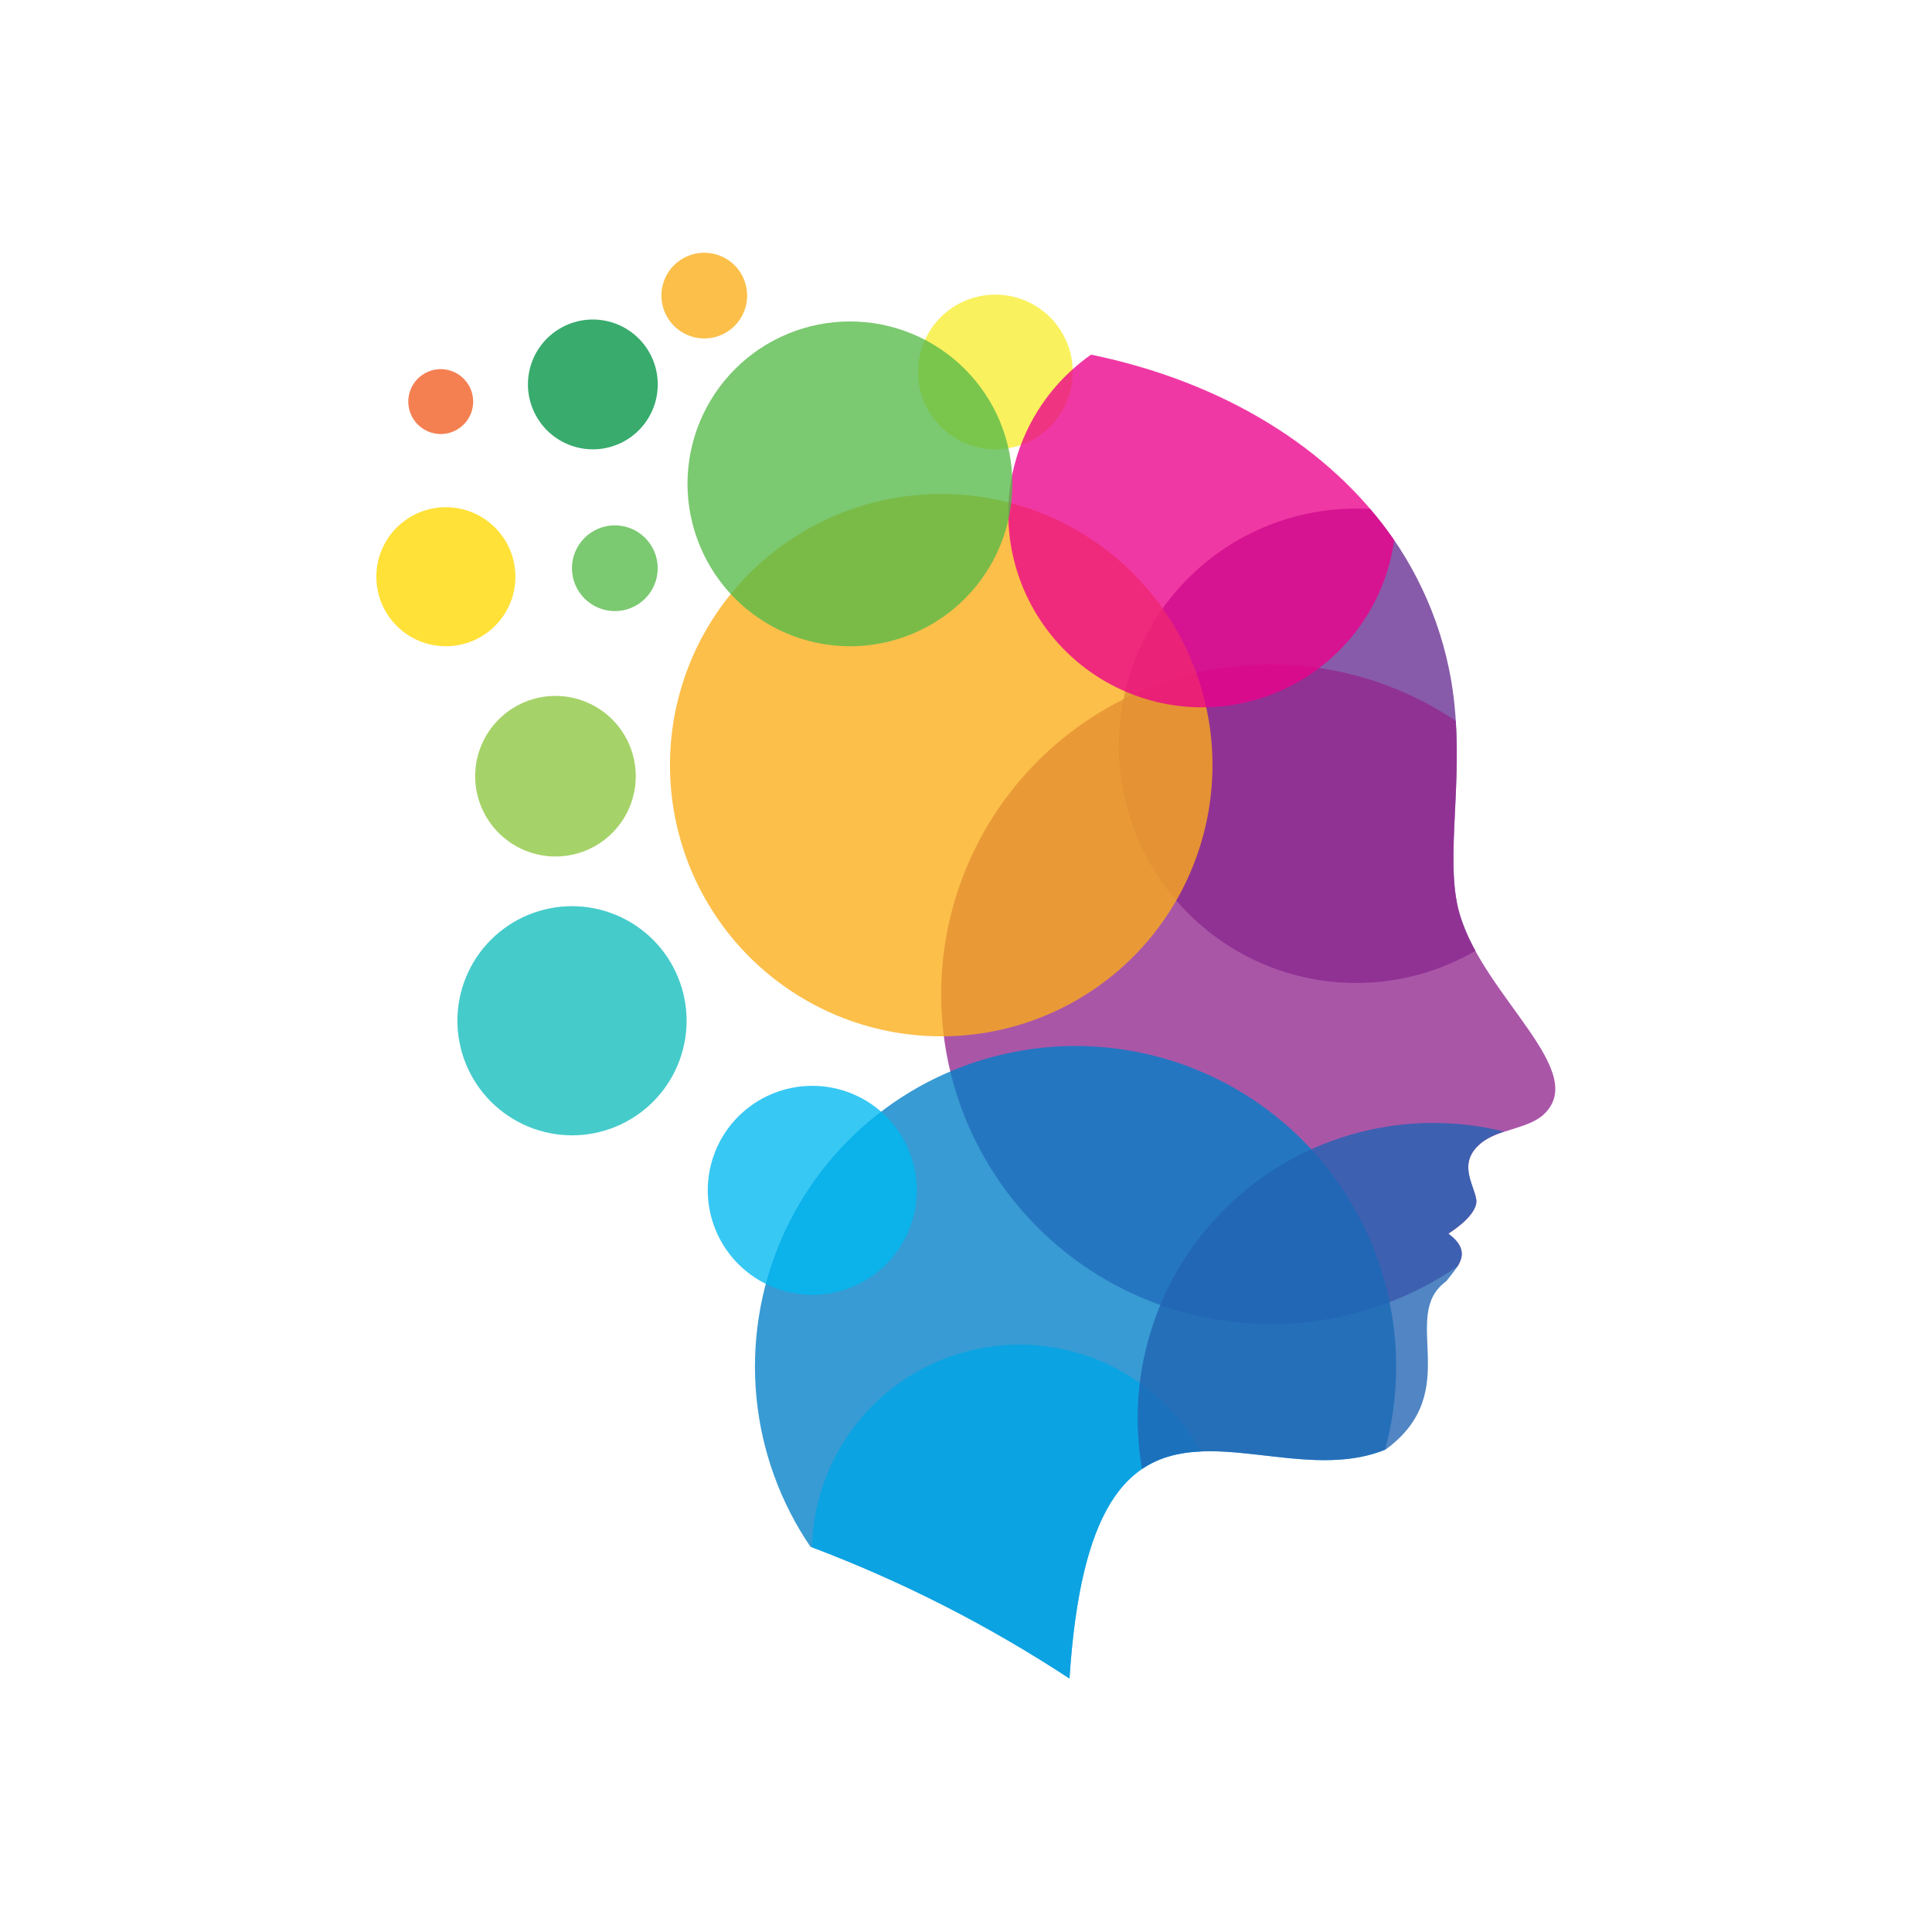 <svg xmlns="http://www.w3.org/2000/svg" xmlns:xlink="http://www.w3.org/1999/xlink" width="500" zoomAndPan="magnify" viewBox="0 0 375 375" height="500" preserveAspectRatio="xMidYMid meet" version="1.0"><defs><clipPath id="2da95b142f"><path d="M 146 203 L 271 203 L 271 325.805 L 146 325.805 Z M 146 203 " clip-rule="nonzero"/></clipPath><clipPath id="d32d3f2162"><path d="M 157 260 L 234 260 L 234 325.805 L 157 325.805 Z M 157 260 " clip-rule="nonzero"/></clipPath><clipPath id="67a6ed874e"><path d="M 128 49.055 L 146 49.055 L 146 66 L 128 66 Z M 128 49.055 " clip-rule="nonzero"/></clipPath></defs><path fill="#f9ed32" d="M 193.203 87.215 C 194.188 87.215 195.164 87.121 196.133 86.926 C 197.098 86.734 198.035 86.449 198.949 86.074 C 199.859 85.695 200.723 85.234 201.543 84.688 C 202.363 84.141 203.121 83.516 203.82 82.82 C 204.516 82.125 205.141 81.367 205.688 80.547 C 206.234 79.727 206.699 78.863 207.074 77.953 C 207.453 77.043 207.738 76.102 207.93 75.137 C 208.125 74.172 208.223 73.195 208.223 72.207 C 208.223 71.223 208.125 70.246 207.934 69.281 C 207.742 68.312 207.461 67.375 207.082 66.465 C 206.707 65.551 206.246 64.688 205.699 63.867 C 205.152 63.047 204.527 62.289 203.832 61.59 C 203.137 60.895 202.379 60.27 201.559 59.723 C 200.738 59.172 199.875 58.711 198.965 58.332 C 198.055 57.953 197.117 57.668 196.148 57.473 C 195.184 57.281 194.207 57.184 193.223 57.184 C 192.234 57.18 191.258 57.277 190.293 57.469 C 189.324 57.656 188.387 57.941 187.473 58.316 C 186.562 58.691 185.695 59.152 184.875 59.699 C 184.055 60.246 183.297 60.867 182.598 61.562 C 181.898 62.258 181.277 63.016 180.727 63.836 C 180.18 64.652 179.715 65.52 179.336 66.43 C 178.957 67.336 178.672 68.277 178.477 69.242 C 178.281 70.207 178.184 71.184 178.184 72.172 C 178.184 73.156 178.277 74.133 178.473 75.102 C 178.664 76.07 178.949 77.008 179.324 77.922 C 179.703 78.832 180.164 79.699 180.711 80.52 C 181.262 81.34 181.883 82.102 182.578 82.797 C 183.277 83.496 184.035 84.121 184.855 84.668 C 185.676 85.219 186.539 85.684 187.453 86.062 C 188.363 86.441 189.301 86.727 190.27 86.922 C 191.238 87.117 192.215 87.215 193.203 87.215 Z M 193.203 87.215 " fill-opacity="0.78" fill-rule="evenodd"/><path fill="#662d91" d="M 265.957 98.793 C 270.039 103.523 273.414 108.715 276.078 114.363 C 278.746 120.012 280.609 125.914 281.672 132.07 C 284.715 149.871 280.07 166.352 283.328 177.43 C 284.09 179.914 285.113 182.285 286.391 184.547 C 285.633 184.992 284.859 185.41 284.074 185.809 C 283.289 186.207 282.492 186.586 281.688 186.938 C 280.879 187.289 280.062 187.621 279.238 187.926 C 278.414 188.23 277.578 188.516 276.738 188.773 C 275.895 189.031 275.047 189.266 274.191 189.473 C 273.336 189.684 272.477 189.867 271.609 190.027 C 270.746 190.191 269.875 190.324 269 190.434 C 268.129 190.547 267.254 190.633 266.375 190.691 C 265.496 190.75 264.617 190.785 263.734 190.797 C 262.855 190.805 261.977 190.789 261.098 190.75 C 260.215 190.711 259.34 190.645 258.465 190.551 C 257.586 190.461 256.715 190.344 255.848 190.203 C 254.977 190.062 254.113 189.898 253.254 189.707 C 252.395 189.516 251.539 189.301 250.691 189.062 C 249.848 188.824 249.008 188.559 248.176 188.27 C 247.344 187.984 246.52 187.672 245.703 187.336 C 244.891 187.004 244.086 186.645 243.293 186.262 C 242.5 185.883 241.719 185.48 240.945 185.055 C 240.176 184.629 239.418 184.18 238.672 183.711 C 237.93 183.242 237.199 182.75 236.48 182.238 C 235.766 181.73 235.062 181.199 234.375 180.645 C 233.691 180.094 233.02 179.523 232.367 178.934 C 231.715 178.344 231.078 177.734 230.457 177.109 C 229.84 176.484 229.238 175.84 228.656 175.18 C 228.074 174.52 227.512 173.844 226.969 173.148 C 226.43 172.457 225.906 171.746 225.402 171.023 C 224.902 170.301 224.418 169.566 223.961 168.816 C 223.5 168.062 223.062 167.301 222.645 166.527 C 222.23 165.75 221.836 164.961 221.465 164.164 C 221.094 163.367 220.746 162.559 220.422 161.738 C 220.094 160.922 219.793 160.094 219.516 159.258 C 219.238 158.426 218.988 157.582 218.758 156.73 C 218.527 155.883 218.324 155.027 218.145 154.164 C 217.965 153.301 217.809 152.438 217.68 151.566 C 217.551 150.695 217.445 149.82 217.363 148.945 C 217.285 148.066 217.23 147.191 217.199 146.309 C 217.168 145.43 217.164 144.551 217.188 143.672 C 217.207 142.789 217.254 141.91 217.324 141.035 C 217.395 140.156 217.492 139.281 217.613 138.41 C 217.734 137.539 217.879 136.672 218.051 135.809 C 218.223 134.945 218.418 134.086 218.641 133.234 C 218.859 132.383 219.105 131.535 219.371 130.699 C 219.641 129.859 219.934 129.031 220.25 128.207 C 220.566 127.387 220.906 126.574 221.27 125.773 C 221.633 124.973 222.02 124.18 222.426 123.402 C 222.836 122.621 223.266 121.855 223.719 121.098 C 224.172 120.344 224.645 119.602 225.141 118.875 C 225.633 118.145 226.148 117.434 226.684 116.734 C 227.223 116.035 227.777 115.352 228.352 114.688 C 228.926 114.02 229.52 113.371 230.133 112.738 C 230.746 112.105 231.375 111.492 232.023 110.895 C 232.672 110.297 233.336 109.723 234.016 109.164 C 234.695 108.605 235.391 108.066 236.102 107.547 C 236.816 107.027 237.539 106.531 238.281 106.055 C 239.02 105.578 239.773 105.121 240.539 104.688 C 241.305 104.254 242.086 103.844 242.875 103.457 C 243.664 103.066 244.465 102.699 245.273 102.355 C 246.086 102.016 246.906 101.695 247.734 101.398 C 248.562 101.102 249.402 100.832 250.246 100.582 C 251.09 100.336 251.941 100.109 252.801 99.91 C 253.656 99.711 254.52 99.539 255.387 99.387 C 256.254 99.238 257.125 99.113 258 99.012 C 258.875 98.914 259.754 98.84 260.633 98.789 C 261.512 98.738 262.391 98.715 263.27 98.715 C 264.137 98.715 265.051 98.746 265.957 98.793 Z M 265.957 98.793 " fill-opacity="0.78" fill-rule="evenodd"/><path fill="#92278f" d="M 282.566 139.902 C 283.531 154.648 280.555 168 283.328 177.469 C 288.078 193.641 309.129 208.293 299.293 216.613 C 296.18 219.109 290.824 219.273 287.684 221.719 C 282.684 225.621 286.102 229.84 286.547 232.883 C 286.758 234.328 285.449 236.648 281.121 239.469 C 284.387 241.879 284.09 243.922 282.926 245.797 C 281.332 246.891 279.695 247.906 278.012 248.848 C 276.328 249.793 274.605 250.656 272.844 251.445 C 271.078 252.23 269.285 252.938 267.461 253.562 C 265.633 254.188 263.785 254.73 261.91 255.188 C 260.035 255.645 258.145 256.02 256.234 256.305 C 254.324 256.59 252.41 256.793 250.48 256.906 C 248.555 257.02 246.629 257.047 244.699 256.984 C 242.77 256.922 240.848 256.777 238.934 256.543 C 237.016 256.309 235.117 255.988 233.23 255.582 C 231.344 255.172 229.477 254.684 227.637 254.109 C 225.793 253.535 223.98 252.875 222.199 252.137 C 220.414 251.398 218.668 250.582 216.961 249.684 C 215.25 248.789 213.586 247.816 211.965 246.77 C 210.344 245.723 208.773 244.605 207.254 243.414 C 205.734 242.227 204.27 240.973 202.863 239.648 C 201.457 238.328 200.113 236.945 198.832 235.504 C 197.551 234.062 196.336 232.562 195.191 231.012 C 194.047 229.457 192.973 227.859 191.969 226.207 C 190.969 224.559 190.043 222.867 189.195 221.133 C 188.348 219.402 187.578 217.633 186.891 215.832 C 186.203 214.027 185.598 212.199 185.074 210.34 C 184.551 208.484 184.113 206.605 183.758 204.711 C 183.406 202.812 183.141 200.902 182.957 198.984 C 182.777 197.062 182.684 195.137 182.676 193.207 C 182.672 191.277 182.75 189.352 182.918 187.43 C 183.086 185.508 183.34 183.598 183.68 181.695 C 184.023 179.797 184.449 177.918 184.957 176.059 C 185.469 174.195 186.062 172.363 186.738 170.555 C 187.414 168.746 188.172 166.977 189.008 165.234 C 189.844 163.496 190.758 161.801 191.746 160.145 C 192.738 158.488 193.801 156.879 194.938 155.32 C 196.07 153.758 197.273 152.254 198.547 150.801 C 199.82 149.352 201.152 147.961 202.551 146.629 C 203.949 145.297 205.402 144.035 206.914 142.836 C 208.426 141.637 209.988 140.508 211.605 139.449 C 213.219 138.391 214.875 137.406 216.578 136.5 C 218.281 135.59 220.023 134.762 221.801 134.012 C 223.578 133.262 225.387 132.59 227.223 132.004 C 229.062 131.418 230.922 130.914 232.809 130.496 C 234.691 130.074 236.59 129.742 238.504 129.496 C 240.418 129.246 242.34 129.086 244.27 129.012 C 246.195 128.941 248.125 128.953 250.051 129.055 C 251.98 129.152 253.898 129.34 255.809 129.617 C 257.719 129.891 259.613 130.25 261.492 130.695 C 263.367 131.141 265.223 131.668 267.051 132.281 C 268.883 132.895 270.68 133.59 272.449 134.363 C 274.215 135.141 275.945 135.992 277.633 136.922 C 279.324 137.855 280.969 138.863 282.566 139.941 Z M 282.566 139.902 " fill-opacity="0.78" fill-rule="evenodd"/><g clip-path="url(#2da95b142f)"><path fill="#007fc6" d="M 268.859 281.379 C 244.531 291.281 211.969 258.07 207.586 325.805 C 191.77 315.418 175.012 306.891 157.305 300.219 C 156.574 299.148 155.879 298.055 155.219 296.938 C 154.559 295.82 153.934 294.688 153.344 293.531 C 152.754 292.375 152.199 291.203 151.684 290.016 C 151.168 288.824 150.688 287.621 150.246 286.398 C 149.805 285.18 149.402 283.949 149.039 282.703 C 148.676 281.457 148.352 280.203 148.062 278.938 C 147.777 277.672 147.531 276.402 147.328 275.121 C 147.121 273.84 146.953 272.555 146.828 271.262 C 146.703 269.973 146.617 268.68 146.574 267.383 C 146.527 266.086 146.523 264.789 146.562 263.492 C 146.598 262.199 146.676 260.902 146.793 259.613 C 146.91 258.32 147.066 257.035 147.266 255.75 C 147.461 254.469 147.699 253.195 147.977 251.93 C 148.254 250.66 148.57 249.406 148.926 248.156 C 149.285 246.91 149.68 245.676 150.113 244.453 C 150.547 243.23 151.016 242.023 151.523 240.832 C 152.035 239.637 152.578 238.461 153.16 237.301 C 153.746 236.145 154.363 235.004 155.016 233.883 C 155.672 232.766 156.359 231.664 157.082 230.59 C 157.805 229.512 158.559 228.457 159.348 227.426 C 160.137 226.398 160.957 225.395 161.805 224.414 C 162.656 223.438 163.539 222.484 164.449 221.562 C 165.359 220.637 166.297 219.742 167.266 218.879 C 168.23 218.012 169.223 217.18 170.242 216.375 C 171.262 215.574 172.305 214.805 173.371 214.066 C 174.438 213.328 175.527 212.625 176.641 211.957 C 177.75 211.285 178.879 210.652 180.031 210.051 C 181.184 209.453 182.352 208.891 183.535 208.367 C 184.723 207.84 185.922 207.352 187.141 206.902 C 188.355 206.449 189.586 206.039 190.828 205.664 C 192.07 205.289 193.32 204.957 194.586 204.66 C 195.848 204.363 197.117 204.109 198.398 203.895 C 199.676 203.676 200.961 203.5 202.25 203.367 C 203.543 203.23 204.836 203.133 206.129 203.078 C 207.426 203.023 208.723 203.012 210.02 203.035 C 211.316 203.062 212.613 203.129 213.906 203.238 C 215.199 203.344 216.484 203.492 217.77 203.68 C 219.055 203.867 220.328 204.094 221.598 204.363 C 222.867 204.629 224.129 204.938 225.379 205.281 C 226.629 205.629 227.867 206.016 229.094 206.438 C 230.316 206.859 231.531 207.324 232.727 207.824 C 233.922 208.32 235.105 208.859 236.27 209.43 C 237.43 210.004 238.574 210.613 239.703 211.258 C 240.828 211.902 241.93 212.582 243.016 213.297 C 244.098 214.012 245.156 214.758 246.191 215.539 C 247.23 216.316 248.238 217.129 249.227 217.973 C 250.211 218.816 251.168 219.688 252.102 220.594 C 253.031 221.496 253.934 222.426 254.805 223.387 C 255.68 224.348 256.52 225.332 257.332 226.344 C 258.141 227.355 258.922 228.395 259.668 229.453 C 260.414 230.516 261.125 231.598 261.805 232.703 C 262.48 233.809 263.125 234.934 263.734 236.082 C 264.34 237.227 264.91 238.391 265.445 239.57 C 265.98 240.754 266.48 241.949 266.941 243.164 C 267.402 244.375 267.824 245.602 268.207 246.84 C 268.59 248.078 268.934 249.328 269.238 250.59 C 269.547 251.848 269.812 253.117 270.035 254.395 C 270.262 255.672 270.449 256.957 270.594 258.242 C 270.742 259.531 270.848 260.824 270.91 262.121 C 270.977 263.414 271 264.711 270.984 266.008 C 270.969 267.305 270.91 268.602 270.816 269.895 C 270.719 271.188 270.582 272.477 270.402 273.762 C 270.227 275.047 270.008 276.324 269.75 277.594 C 269.492 278.867 269.195 280.129 268.859 281.379 Z M 268.859 281.379 " fill-opacity="0.78" fill-rule="evenodd"/></g><g clip-path="url(#d32d3f2162)"><path fill="#01a6e6" d="M 233.145 281.727 C 220.293 282.266 209.926 289.664 207.586 325.805 C 191.859 315.48 175.199 306.988 157.605 300.324 C 157.629 299.23 157.699 298.137 157.816 297.047 C 157.934 295.953 158.09 294.871 158.297 293.793 C 158.5 292.715 158.746 291.648 159.039 290.59 C 159.328 289.535 159.664 288.488 160.039 287.461 C 160.414 286.43 160.832 285.418 161.293 284.422 C 161.75 283.426 162.25 282.449 162.789 281.492 C 163.328 280.539 163.906 279.605 164.52 278.699 C 165.133 277.789 165.785 276.906 166.473 276.051 C 167.16 275.199 167.879 274.371 168.633 273.574 C 169.387 272.777 170.172 272.016 170.988 271.281 C 171.805 270.551 172.652 269.852 173.523 269.188 C 174.398 268.527 175.297 267.898 176.223 267.309 C 177.148 266.719 178.094 266.168 179.066 265.656 C 180.035 265.145 181.023 264.672 182.031 264.238 C 183.039 263.809 184.066 263.418 185.105 263.07 C 186.145 262.723 187.199 262.418 188.262 262.152 C 189.328 261.891 190.402 261.672 191.484 261.5 C 192.566 261.324 193.656 261.195 194.75 261.109 C 195.844 261.023 196.938 260.98 198.035 260.984 C 199.133 260.988 200.227 261.039 201.32 261.129 C 202.414 261.223 203.5 261.359 204.582 261.543 C 205.664 261.723 206.738 261.949 207.801 262.219 C 208.863 262.488 209.914 262.801 210.953 263.156 C 211.988 263.512 213.012 263.906 214.016 264.348 C 215.023 264.785 216.008 265.262 216.973 265.781 C 217.941 266.301 218.883 266.859 219.805 267.453 C 220.727 268.051 221.621 268.684 222.492 269.352 C 223.359 270.02 224.199 270.723 225.012 271.461 C 225.824 272.199 226.605 272.969 227.352 273.77 C 228.102 274.57 228.816 275.402 229.5 276.262 C 230.18 277.121 230.824 278.008 231.434 278.918 C 232.043 279.832 232.613 280.766 233.145 281.727 Z M 233.145 281.727 " fill-opacity="0.78" fill-rule="evenodd"/></g><path fill="#2063b2" d="M 291.922 219.648 C 290.395 220.09 288.984 220.766 287.684 221.68 C 282.684 225.582 286.102 229.801 286.547 232.844 C 286.758 234.289 285.449 236.609 281.121 239.434 C 286.121 243.121 282.762 245.941 280.746 248.66 C 271.391 255.402 284.406 270.016 268.973 281.34 C 253.395 287.758 234.453 276.438 221.66 285.125 C 221.457 283.957 221.293 282.785 221.16 281.605 C 221.031 280.426 220.938 279.246 220.883 278.059 C 220.824 276.875 220.805 275.691 220.82 274.504 C 220.84 273.316 220.891 272.133 220.984 270.953 C 221.074 269.77 221.199 268.59 221.363 267.414 C 221.527 266.242 221.727 265.07 221.961 263.91 C 222.199 262.746 222.469 261.594 222.777 260.449 C 223.086 259.301 223.43 258.168 223.805 257.043 C 224.184 255.918 224.598 254.809 225.043 253.711 C 225.492 252.609 225.973 251.527 226.484 250.457 C 227 249.391 227.547 248.336 228.125 247.301 C 228.703 246.266 229.316 245.25 229.957 244.254 C 230.602 243.258 231.273 242.281 231.977 241.324 C 232.68 240.371 233.41 239.438 234.172 238.527 C 234.934 237.617 235.723 236.734 236.539 235.871 C 237.352 235.012 238.195 234.176 239.062 233.367 C 239.93 232.559 240.82 231.777 241.738 231.023 C 242.656 230.27 243.594 229.547 244.555 228.852 C 245.516 228.156 246.496 227.488 247.5 226.855 C 248.5 226.223 249.523 225.617 250.562 225.047 C 251.602 224.477 252.656 223.938 253.73 223.434 C 254.805 222.926 255.891 222.453 256.996 222.016 C 258.098 221.578 259.211 221.176 260.34 220.805 C 261.465 220.438 262.605 220.105 263.754 219.805 C 264.902 219.508 266.059 219.246 267.223 219.02 C 268.387 218.789 269.555 218.602 270.73 218.445 C 271.906 218.293 273.09 218.176 274.273 218.094 C 275.453 218.012 276.641 217.969 277.824 217.961 C 279.012 217.953 280.199 217.984 281.383 218.051 C 282.566 218.113 283.746 218.219 284.926 218.355 C 286.105 218.496 287.277 218.672 288.445 218.883 C 289.609 219.098 290.77 219.344 291.922 219.629 Z M 291.922 219.648 " fill-opacity="0.78" fill-rule="evenodd"/><path fill="#12bcbc" d="M 111.016 220.371 C 111.742 220.371 112.469 220.336 113.195 220.262 C 113.918 220.191 114.641 220.086 115.355 219.945 C 116.07 219.801 116.773 219.625 117.473 219.414 C 118.172 219.203 118.855 218.957 119.527 218.68 C 120.203 218.402 120.859 218.09 121.504 217.746 C 122.145 217.402 122.77 217.031 123.375 216.625 C 123.98 216.223 124.566 215.789 125.129 215.324 C 125.695 214.863 126.234 214.375 126.75 213.859 C 127.266 213.344 127.754 212.805 128.215 212.242 C 128.676 211.68 129.113 211.098 129.516 210.488 C 129.922 209.883 130.297 209.262 130.641 208.617 C 130.984 207.977 131.293 207.316 131.574 206.645 C 131.852 205.973 132.098 205.285 132.309 204.59 C 132.52 203.891 132.699 203.188 132.84 202.473 C 132.984 201.758 133.09 201.039 133.16 200.312 C 133.234 199.586 133.27 198.859 133.27 198.133 C 133.27 197.402 133.234 196.676 133.16 195.953 C 133.09 195.227 132.984 194.508 132.84 193.793 C 132.699 193.078 132.523 192.371 132.312 191.676 C 132.102 190.977 131.855 190.293 131.574 189.621 C 131.297 188.945 130.984 188.289 130.641 187.645 C 130.301 187.004 129.926 186.379 129.52 185.773 C 129.113 185.168 128.68 184.582 128.219 184.02 C 127.758 183.457 127.27 182.918 126.754 182.402 C 126.238 181.887 125.699 181.398 125.137 180.938 C 124.57 180.477 123.988 180.043 123.383 179.637 C 122.777 179.23 122.152 178.859 121.508 178.516 C 120.867 178.172 120.207 177.859 119.535 177.582 C 118.863 177.301 118.176 177.059 117.48 176.848 C 116.781 176.633 116.074 176.457 115.359 176.316 C 114.645 176.172 113.926 176.066 113.199 175.996 C 112.477 175.926 111.75 175.887 111.02 175.891 C 110.293 175.891 109.566 175.926 108.84 175.996 C 108.113 176.066 107.395 176.176 106.68 176.316 C 105.965 176.461 105.258 176.637 104.562 176.848 C 103.863 177.059 103.18 177.305 102.508 177.582 C 101.832 177.863 101.176 178.172 100.531 178.516 C 99.891 178.859 99.266 179.234 98.66 179.641 C 98.055 180.047 97.469 180.48 96.906 180.941 C 96.344 181.402 95.805 181.891 95.289 182.406 C 94.773 182.922 94.285 183.461 93.824 184.023 C 93.359 184.59 92.93 185.172 92.523 185.777 C 92.117 186.387 91.746 187.008 91.402 187.652 C 91.059 188.293 90.746 188.953 90.469 189.625 C 90.191 190.297 89.945 190.984 89.734 191.68 C 89.523 192.379 89.348 193.086 89.203 193.801 C 89.062 194.512 88.957 195.234 88.883 195.957 C 88.812 196.684 88.777 197.41 88.777 198.141 C 88.781 198.867 88.816 199.594 88.891 200.316 C 88.961 201.039 89.07 201.758 89.215 202.473 C 89.355 203.188 89.535 203.891 89.746 204.586 C 89.957 205.281 90.203 205.969 90.484 206.641 C 90.762 207.312 91.074 207.969 91.418 208.609 C 91.762 209.25 92.137 209.875 92.539 210.477 C 92.945 211.082 93.379 211.668 93.84 212.23 C 94.301 212.793 94.789 213.328 95.305 213.844 C 95.82 214.359 96.359 214.848 96.922 215.309 C 97.484 215.77 98.066 216.203 98.672 216.609 C 99.277 217.012 99.898 217.387 100.543 217.73 C 101.184 218.074 101.84 218.387 102.512 218.664 C 103.184 218.945 103.867 219.191 104.566 219.402 C 105.262 219.613 105.965 219.793 106.68 219.934 C 107.395 220.078 108.113 220.188 108.836 220.258 C 109.559 220.332 110.285 220.367 111.016 220.371 Z M 111.016 220.371 " fill-opacity="0.78" fill-rule="evenodd"/><path fill="#00b9f1" d="M 157.605 251.328 C 158.27 251.328 158.934 251.297 159.594 251.234 C 160.258 251.172 160.914 251.078 161.566 250.949 C 162.219 250.82 162.863 250.66 163.5 250.469 C 164.137 250.277 164.762 250.055 165.379 249.805 C 165.992 249.551 166.594 249.27 167.18 248.957 C 167.77 248.645 168.34 248.305 168.891 247.938 C 169.445 247.57 169.98 247.176 170.496 246.754 C 171.012 246.332 171.504 245.891 171.973 245.422 C 172.445 244.949 172.895 244.461 173.316 243.949 C 173.738 243.434 174.137 242.902 174.508 242.352 C 174.879 241.797 175.219 241.23 175.535 240.645 C 175.848 240.059 176.133 239.457 176.391 238.844 C 176.645 238.23 176.871 237.605 177.066 236.973 C 177.258 236.336 177.422 235.691 177.555 235.039 C 177.684 234.387 177.781 233.73 177.848 233.07 C 177.914 232.41 177.949 231.746 177.949 231.082 C 177.953 230.418 177.922 229.754 177.855 229.09 C 177.793 228.43 177.695 227.773 177.566 227.121 C 177.441 226.469 177.281 225.824 177.086 225.188 C 176.895 224.551 176.672 223.926 176.418 223.312 C 176.168 222.695 175.883 222.094 175.57 221.508 C 175.258 220.922 174.918 220.352 174.551 219.797 C 174.18 219.246 173.785 218.711 173.363 218.195 C 172.945 217.684 172.5 217.191 172.027 216.719 C 171.559 216.25 171.066 215.801 170.555 215.379 C 170.043 214.957 169.508 214.559 168.957 214.191 C 168.402 213.82 167.836 213.477 167.25 213.164 C 166.664 212.852 166.062 212.566 165.449 212.309 C 164.836 212.055 164.211 211.832 163.574 211.637 C 162.938 211.445 162.293 211.281 161.641 211.152 C 160.988 211.02 160.332 210.922 159.672 210.855 C 159.008 210.789 158.348 210.758 157.68 210.758 C 157.016 210.758 156.352 210.789 155.691 210.852 C 155.031 210.918 154.371 211.016 153.719 211.145 C 153.066 211.273 152.422 211.434 151.789 211.625 C 151.152 211.82 150.523 212.043 149.91 212.297 C 149.297 212.551 148.695 212.832 148.109 213.145 C 147.523 213.461 146.953 213.801 146.398 214.168 C 145.848 214.539 145.312 214.934 144.801 215.355 C 144.285 215.777 143.793 216.223 143.32 216.691 C 142.852 217.16 142.406 217.652 141.984 218.168 C 141.562 218.68 141.164 219.215 140.797 219.766 C 140.426 220.32 140.086 220.887 139.77 221.473 C 139.457 222.062 139.172 222.66 138.918 223.273 C 138.664 223.891 138.441 224.516 138.246 225.148 C 138.055 225.785 137.895 226.43 137.762 227.082 C 137.633 227.734 137.535 228.391 137.469 229.051 C 137.406 229.715 137.371 230.379 137.371 231.043 C 137.375 231.703 137.406 232.367 137.473 233.027 C 137.539 233.684 137.637 234.34 137.766 234.988 C 137.898 235.641 138.059 236.281 138.25 236.918 C 138.445 237.551 138.668 238.172 138.922 238.785 C 139.176 239.398 139.457 239.996 139.77 240.582 C 140.082 241.164 140.422 241.734 140.793 242.285 C 141.16 242.836 141.555 243.367 141.973 243.883 C 142.395 244.395 142.836 244.887 143.305 245.355 C 143.773 245.824 144.266 246.27 144.777 246.691 C 145.289 247.113 145.816 247.508 146.367 247.879 C 146.918 248.246 147.484 248.59 148.07 248.902 C 148.652 249.215 149.25 249.5 149.863 249.758 C 150.477 250.012 151.098 250.238 151.73 250.434 C 152.367 250.625 153.008 250.789 153.656 250.922 C 154.305 251.055 154.961 251.152 155.621 251.223 C 156.281 251.289 156.941 251.324 157.605 251.328 Z M 157.605 251.328 " fill-opacity="0.78" fill-rule="evenodd"/><path fill="#8dc63f" d="M 107.816 166.246 C 108.84 166.246 109.852 166.148 110.855 165.949 C 111.859 165.746 112.836 165.453 113.781 165.059 C 114.727 164.668 115.625 164.188 116.477 163.621 C 117.328 163.051 118.113 162.406 118.84 161.68 C 119.562 160.957 120.207 160.172 120.777 159.32 C 121.348 158.469 121.824 157.57 122.219 156.625 C 122.609 155.68 122.906 154.703 123.105 153.699 C 123.305 152.695 123.402 151.684 123.402 150.66 C 123.402 149.637 123.305 148.621 123.102 147.617 C 122.902 146.613 122.605 145.641 122.215 144.695 C 121.824 143.75 121.344 142.852 120.773 142 C 120.203 141.148 119.559 140.363 118.836 139.637 C 118.109 138.914 117.324 138.27 116.473 137.699 C 115.621 137.133 114.723 136.652 113.773 136.262 C 112.828 135.871 111.855 135.574 110.852 135.375 C 109.848 135.176 108.832 135.078 107.809 135.078 C 106.785 135.078 105.77 135.18 104.766 135.379 C 103.762 135.578 102.789 135.875 101.844 136.266 C 100.898 136.66 100 137.141 99.148 137.707 C 98.297 138.277 97.512 138.922 96.789 139.648 C 96.062 140.371 95.418 141.16 94.852 142.012 C 94.281 142.863 93.801 143.762 93.41 144.707 C 93.02 145.652 92.723 146.625 92.523 147.629 C 92.324 148.633 92.227 149.648 92.227 150.672 C 92.23 151.695 92.332 152.707 92.531 153.711 C 92.734 154.711 93.031 155.688 93.422 156.629 C 93.812 157.574 94.293 158.473 94.863 159.32 C 95.434 160.172 96.078 160.957 96.801 161.68 C 97.523 162.402 98.312 163.047 99.164 163.617 C 100.012 164.184 100.91 164.664 101.855 165.055 C 102.801 165.449 103.773 165.746 104.777 165.945 C 105.781 166.145 106.793 166.246 107.816 166.246 Z M 107.816 166.246 " fill-opacity="0.78" fill-rule="evenodd"/><path fill="#ffd900" d="M 100.039 111.941 C 100.039 112.828 99.953 113.703 99.781 114.574 C 99.609 115.441 99.352 116.285 99.012 117.105 C 98.676 117.926 98.258 118.703 97.766 119.438 C 97.273 120.176 96.715 120.855 96.086 121.484 C 95.461 122.109 94.777 122.668 94.043 123.16 C 93.305 123.652 92.527 124.07 91.707 124.41 C 90.891 124.746 90.047 125.004 89.176 125.176 C 88.309 125.348 87.43 125.438 86.543 125.438 C 85.656 125.438 84.777 125.348 83.91 125.176 C 83.039 125.004 82.195 124.746 81.379 124.41 C 80.559 124.07 79.781 123.652 79.043 123.16 C 78.309 122.668 77.625 122.109 77 121.484 C 76.371 120.855 75.812 120.176 75.32 119.438 C 74.828 118.703 74.414 117.926 74.074 117.105 C 73.734 116.285 73.477 115.441 73.305 114.574 C 73.133 113.703 73.047 112.828 73.047 111.941 C 73.047 111.055 73.133 110.176 73.305 109.309 C 73.477 108.438 73.734 107.594 74.074 106.777 C 74.414 105.957 74.828 105.18 75.32 104.445 C 75.812 103.707 76.371 103.027 77 102.398 C 77.625 101.773 78.309 101.215 79.043 100.723 C 79.781 100.227 80.559 99.812 81.379 99.473 C 82.195 99.133 83.039 98.879 83.91 98.707 C 84.777 98.531 85.656 98.445 86.543 98.445 C 87.43 98.445 88.309 98.531 89.176 98.707 C 90.047 98.879 90.891 99.133 91.707 99.473 C 92.527 99.812 93.305 100.227 94.043 100.723 C 94.777 101.215 95.461 101.773 96.086 102.398 C 96.715 103.027 97.273 103.707 97.766 104.445 C 98.258 105.18 98.676 105.957 99.012 106.777 C 99.352 107.594 99.609 108.438 99.781 109.309 C 99.953 110.176 100.039 111.055 100.039 111.941 Z M 100.039 111.941 " fill-opacity="0.78" fill-rule="nonzero"/><path fill="#009444" d="M 115.059 87.215 C 115.887 87.215 116.707 87.137 117.52 86.977 C 118.332 86.812 119.117 86.574 119.883 86.262 C 120.648 85.945 121.375 85.555 122.062 85.098 C 122.754 84.637 123.391 84.117 123.973 83.531 C 124.559 82.945 125.082 82.309 125.543 81.621 C 126.004 80.934 126.391 80.207 126.711 79.445 C 127.027 78.68 127.266 77.895 127.426 77.082 C 127.59 76.27 127.672 75.449 127.672 74.621 C 127.672 73.797 127.59 72.977 127.43 72.164 C 127.27 71.352 127.031 70.566 126.715 69.801 C 126.398 69.035 126.008 68.309 125.551 67.621 C 125.09 66.934 124.57 66.297 123.984 65.711 C 123.398 65.125 122.762 64.602 122.074 64.145 C 121.387 63.684 120.66 63.297 119.895 62.977 C 119.133 62.66 118.344 62.422 117.531 62.262 C 116.719 62.098 115.902 62.02 115.074 62.02 C 114.246 62.02 113.426 62.098 112.613 62.258 C 111.801 62.422 111.016 62.66 110.25 62.977 C 109.484 63.293 108.758 63.68 108.07 64.141 C 107.383 64.598 106.746 65.121 106.16 65.707 C 105.574 66.293 105.051 66.93 104.594 67.617 C 104.133 68.305 103.746 69.031 103.43 69.793 C 103.109 70.559 102.871 71.348 102.711 72.16 C 102.551 72.969 102.469 73.789 102.469 74.617 C 102.469 75.441 102.551 76.262 102.715 77.07 C 102.875 77.883 103.113 78.668 103.434 79.434 C 103.75 80.195 104.137 80.922 104.598 81.609 C 105.055 82.297 105.578 82.934 106.16 83.516 C 106.746 84.102 107.383 84.625 108.066 85.082 C 108.754 85.543 109.48 85.93 110.242 86.25 C 111.008 86.566 111.793 86.805 112.605 86.969 C 113.414 87.133 114.234 87.215 115.059 87.215 Z M 115.059 87.215 " fill-opacity="0.78" fill-rule="evenodd"/><path fill="#56ba48" d="M 119.336 118.617 C 119.883 118.617 120.426 118.562 120.961 118.457 C 121.496 118.352 122.02 118.191 122.523 117.984 C 123.027 117.773 123.508 117.516 123.961 117.215 C 124.418 116.91 124.836 116.566 125.223 116.18 C 125.609 115.793 125.953 115.371 126.258 114.918 C 126.562 114.465 126.82 113.984 127.027 113.48 C 127.238 112.973 127.395 112.453 127.5 111.918 C 127.609 111.383 127.66 110.84 127.66 110.293 C 127.66 109.746 127.609 109.207 127.5 108.672 C 127.395 108.133 127.238 107.613 127.027 107.109 C 126.82 106.605 126.562 106.125 126.258 105.672 C 125.953 105.215 125.609 104.797 125.223 104.41 C 124.836 104.023 124.418 103.68 123.961 103.375 C 123.508 103.07 123.027 102.812 122.523 102.605 C 122.02 102.395 121.496 102.238 120.961 102.133 C 120.426 102.023 119.883 101.973 119.336 101.973 C 118.793 101.973 118.25 102.023 117.715 102.133 C 117.176 102.238 116.656 102.395 116.152 102.605 C 115.648 102.812 115.168 103.07 114.715 103.375 C 114.258 103.68 113.84 104.023 113.453 104.41 C 113.066 104.797 112.719 105.215 112.418 105.672 C 112.113 106.125 111.855 106.605 111.648 107.109 C 111.438 107.613 111.281 108.133 111.172 108.672 C 111.066 109.207 111.016 109.746 111.016 110.293 C 111.016 110.84 111.07 111.379 111.176 111.918 C 111.285 112.453 111.441 112.973 111.652 113.477 C 111.863 113.98 112.117 114.461 112.422 114.914 C 112.727 115.367 113.07 115.785 113.457 116.172 C 113.844 116.559 114.266 116.902 114.719 117.207 C 115.172 117.512 115.652 117.77 116.156 117.977 C 116.66 118.188 117.18 118.344 117.715 118.453 C 118.25 118.559 118.793 118.613 119.336 118.617 Z M 119.336 118.617 " fill-opacity="0.78" fill-rule="evenodd"/><g clip-path="url(#67a6ed874e)"><path fill="#fbad17" d="M 136.699 65.699 C 137.246 65.699 137.785 65.645 138.32 65.539 C 138.859 65.43 139.379 65.273 139.883 65.062 C 140.387 64.855 140.867 64.598 141.324 64.293 C 141.777 63.992 142.199 63.645 142.586 63.262 C 142.969 62.875 143.316 62.453 143.621 62 C 143.922 61.543 144.18 61.066 144.387 60.559 C 144.598 60.055 144.754 59.535 144.863 59 C 144.969 58.461 145.023 57.922 145.023 57.375 C 145.023 56.828 144.969 56.289 144.863 55.75 C 144.754 55.215 144.598 54.695 144.387 54.191 C 144.18 53.684 143.922 53.207 143.621 52.75 C 143.316 52.297 142.969 51.875 142.586 51.492 C 142.199 51.105 141.777 50.758 141.324 50.457 C 140.867 50.152 140.387 49.895 139.883 49.688 C 139.379 49.477 138.859 49.32 138.32 49.211 C 137.785 49.105 137.246 49.055 136.699 49.055 C 136.152 49.055 135.609 49.105 135.074 49.211 C 134.539 49.32 134.02 49.477 133.512 49.688 C 133.008 49.895 132.527 50.152 132.074 50.457 C 131.621 50.758 131.199 51.105 130.812 51.492 C 130.426 51.875 130.082 52.297 129.777 52.75 C 129.473 53.207 129.219 53.684 129.008 54.191 C 128.797 54.695 128.641 55.215 128.535 55.75 C 128.426 56.289 128.375 56.828 128.375 57.375 C 128.375 57.922 128.43 58.461 128.539 58.996 C 128.645 59.531 128.805 60.051 129.012 60.559 C 129.223 61.062 129.48 61.539 129.781 61.992 C 130.086 62.449 130.434 62.867 130.816 63.254 C 131.203 63.641 131.625 63.984 132.078 64.289 C 132.531 64.594 133.012 64.848 133.516 65.059 C 134.02 65.27 134.539 65.426 135.074 65.535 C 135.609 65.641 136.152 65.695 136.699 65.699 Z M 136.699 65.699 " fill-opacity="0.78" fill-rule="evenodd"/></g><path fill="#f15c22" d="M 85.57 84.25 C 85.984 84.246 86.395 84.203 86.797 84.121 C 87.203 84.039 87.598 83.918 87.977 83.758 C 88.359 83.598 88.719 83.402 89.062 83.172 C 89.406 82.941 89.723 82.68 90.012 82.387 C 90.305 82.094 90.562 81.773 90.793 81.43 C 91.02 81.086 91.215 80.723 91.371 80.34 C 91.527 79.957 91.645 79.562 91.727 79.16 C 91.805 78.754 91.844 78.344 91.844 77.93 C 91.84 77.516 91.801 77.109 91.719 76.703 C 91.637 76.297 91.516 75.906 91.355 75.523 C 91.195 75.141 91 74.781 90.77 74.438 C 90.539 74.094 90.277 73.777 89.988 73.484 C 89.695 73.191 89.375 72.934 89.031 72.703 C 88.688 72.477 88.324 72.281 87.941 72.125 C 87.559 71.969 87.164 71.848 86.762 71.77 C 86.355 71.688 85.945 71.648 85.531 71.648 C 85.117 71.652 84.711 71.691 84.305 71.773 C 83.898 71.855 83.504 71.973 83.125 72.133 C 82.742 72.289 82.379 72.484 82.035 72.715 C 81.691 72.945 81.375 73.207 81.082 73.5 C 80.789 73.789 80.531 74.109 80.301 74.453 C 80.07 74.797 79.879 75.16 79.719 75.539 C 79.562 75.922 79.441 76.316 79.363 76.723 C 79.281 77.125 79.242 77.535 79.242 77.949 C 79.242 78.363 79.285 78.773 79.367 79.18 C 79.449 79.586 79.57 79.98 79.727 80.363 C 79.887 80.746 80.082 81.109 80.312 81.453 C 80.547 81.797 80.809 82.117 81.102 82.41 C 81.395 82.699 81.715 82.961 82.059 83.191 C 82.406 83.422 82.77 83.613 83.152 83.773 C 83.535 83.93 83.93 84.051 84.34 84.129 C 84.746 84.211 85.156 84.25 85.57 84.25 Z M 85.57 84.25 " fill-opacity="0.78" fill-rule="evenodd"/><path fill="#fbad17" d="M 235.34 148.516 C 235.34 150.238 235.258 151.957 235.086 153.672 C 234.918 155.391 234.664 157.094 234.328 158.785 C 233.992 160.473 233.574 162.145 233.074 163.793 C 232.574 165.445 231.992 167.066 231.332 168.66 C 230.672 170.25 229.938 171.809 229.125 173.328 C 228.312 174.848 227.426 176.324 226.469 177.758 C 225.512 179.191 224.484 180.574 223.391 181.91 C 222.297 183.242 221.141 184.516 219.922 185.734 C 218.699 186.953 217.426 188.113 216.094 189.207 C 214.758 190.297 213.375 191.324 211.941 192.281 C 210.508 193.238 209.031 194.125 207.512 194.938 C 205.988 195.75 204.434 196.488 202.84 197.148 C 201.246 197.805 199.625 198.387 197.977 198.887 C 196.324 199.387 194.652 199.805 192.961 200.141 C 191.27 200.48 189.566 200.73 187.852 200.898 C 186.137 201.07 184.414 201.152 182.691 201.152 C 180.965 201.152 179.246 201.07 177.531 200.898 C 175.816 200.73 174.109 200.48 172.418 200.141 C 170.727 199.805 169.059 199.387 167.406 198.887 C 165.758 198.387 164.137 197.805 162.543 197.148 C 160.949 196.488 159.395 195.75 157.871 194.938 C 156.352 194.125 154.875 193.238 153.441 192.281 C 152.008 191.324 150.625 190.297 149.289 189.207 C 147.957 188.113 146.68 186.953 145.461 185.734 C 144.242 184.516 143.086 183.242 141.992 181.91 C 140.898 180.574 139.871 179.191 138.914 177.758 C 137.957 176.324 137.07 174.848 136.258 173.328 C 135.445 171.809 134.707 170.25 134.047 168.66 C 133.391 167.066 132.809 165.445 132.309 163.793 C 131.809 162.145 131.391 160.473 131.051 158.785 C 130.715 157.094 130.465 155.391 130.293 153.672 C 130.125 151.957 130.039 150.238 130.039 148.516 C 130.039 146.789 130.125 145.07 130.293 143.355 C 130.465 141.641 130.715 139.938 131.051 138.246 C 131.391 136.555 131.809 134.883 132.309 133.234 C 132.809 131.586 133.391 129.961 134.047 128.371 C 134.707 126.777 135.445 125.219 136.258 123.699 C 137.07 122.18 137.957 120.703 138.914 119.27 C 139.871 117.836 140.898 116.453 141.992 115.121 C 143.086 113.789 144.242 112.512 145.461 111.293 C 146.68 110.074 147.957 108.918 149.289 107.824 C 150.625 106.73 152.008 105.703 153.441 104.746 C 154.875 103.789 156.352 102.902 157.871 102.09 C 159.395 101.277 160.949 100.543 162.543 99.883 C 164.137 99.223 165.758 98.641 167.406 98.141 C 169.059 97.641 170.727 97.223 172.418 96.887 C 174.109 96.551 175.816 96.297 177.531 96.129 C 179.246 95.961 180.965 95.875 182.691 95.875 C 184.414 95.875 186.137 95.961 187.852 96.129 C 189.566 96.297 191.27 96.551 192.961 96.887 C 194.652 97.223 196.324 97.641 197.977 98.141 C 199.625 98.641 201.246 99.223 202.84 99.883 C 204.434 100.543 205.988 101.277 207.512 102.09 C 209.031 102.902 210.508 103.789 211.941 104.746 C 213.375 105.703 214.758 106.73 216.094 107.824 C 217.426 108.918 218.699 110.074 219.922 111.293 C 221.141 112.512 222.297 113.789 223.391 115.121 C 224.484 116.453 225.512 117.836 226.469 119.27 C 227.426 120.703 228.312 122.18 229.125 123.699 C 229.938 125.219 230.672 126.777 231.332 128.371 C 231.992 129.961 232.574 131.586 233.074 133.234 C 233.574 134.883 233.992 136.555 234.328 138.246 C 234.668 139.938 234.918 141.641 235.086 143.355 C 235.258 145.07 235.34 146.789 235.34 148.516 Z M 235.34 148.516 " fill-opacity="0.78" fill-rule="nonzero"/><path fill="#ec008b" d="M 211.777 68.836 C 237.008 74.039 258.145 86.676 270.613 104.852 C 270.504 105.621 270.375 106.387 270.219 107.148 C 270.066 107.91 269.887 108.668 269.688 109.418 C 269.484 110.168 269.262 110.91 269.012 111.648 C 268.766 112.383 268.496 113.113 268.203 113.832 C 267.91 114.551 267.598 115.262 267.258 115.961 C 266.922 116.664 266.566 117.352 266.184 118.031 C 265.805 118.707 265.406 119.375 264.984 120.027 C 264.566 120.68 264.125 121.32 263.664 121.945 C 263.203 122.574 262.727 123.184 262.227 123.781 C 261.73 124.379 261.215 124.957 260.68 125.523 C 260.145 126.086 259.594 126.637 259.027 127.164 C 258.457 127.695 257.875 128.207 257.273 128.703 C 256.676 129.195 256.062 129.672 255.434 130.129 C 254.801 130.586 254.16 131.02 253.504 131.438 C 252.848 131.852 252.18 132.25 251.5 132.625 C 250.816 133 250.125 133.352 249.422 133.684 C 248.723 134.016 248.008 134.328 247.285 134.613 C 246.566 134.902 245.836 135.168 245.098 135.41 C 244.359 135.652 243.613 135.875 242.863 136.07 C 242.109 136.266 241.352 136.438 240.59 136.59 C 239.828 136.738 239.062 136.863 238.289 136.969 C 237.52 137.07 236.746 137.148 235.973 137.203 C 235.195 137.258 234.422 137.285 233.645 137.293 C 232.867 137.301 232.09 137.281 231.312 137.238 C 230.539 137.199 229.762 137.133 228.992 137.043 C 228.219 136.953 227.449 136.84 226.688 136.703 C 225.922 136.562 225.16 136.402 224.406 136.219 C 223.652 136.035 222.902 135.828 222.16 135.594 C 221.418 135.363 220.684 135.109 219.957 134.836 C 219.23 134.559 218.516 134.262 217.805 133.938 C 217.098 133.617 216.402 133.277 215.715 132.914 C 215.027 132.547 214.352 132.164 213.691 131.758 C 213.027 131.352 212.379 130.926 211.742 130.48 C 211.105 130.035 210.484 129.57 209.875 129.086 C 209.27 128.602 208.676 128.098 208.098 127.574 C 207.523 127.055 206.965 126.516 206.422 125.961 C 205.879 125.406 205.352 124.832 204.844 124.246 C 204.336 123.656 203.848 123.051 203.379 122.434 C 202.906 121.816 202.457 121.184 202.027 120.535 C 201.594 119.891 201.184 119.23 200.793 118.559 C 200.402 117.887 200.035 117.203 199.688 116.508 C 199.34 115.812 199.012 115.109 198.711 114.395 C 198.406 113.676 198.125 112.953 197.863 112.223 C 197.605 111.488 197.367 110.75 197.156 110 C 196.941 109.254 196.75 108.5 196.586 107.742 C 196.418 106.984 196.273 106.219 196.156 105.453 C 196.035 104.684 195.941 103.914 195.867 103.141 C 195.797 102.367 195.75 101.59 195.727 100.816 C 195.703 100.039 195.703 99.262 195.727 98.484 C 195.754 97.707 195.801 96.934 195.875 96.16 C 195.945 95.387 196.043 94.613 196.164 93.848 C 196.281 93.078 196.426 92.316 196.594 91.559 C 196.762 90.801 196.953 90.047 197.168 89.301 C 197.383 88.551 197.617 87.812 197.879 87.082 C 198.137 86.348 198.422 85.625 198.727 84.91 C 199.031 84.195 199.359 83.492 199.707 82.797 C 200.055 82.102 200.426 81.418 200.816 80.746 C 201.207 80.074 201.617 79.418 202.051 78.77 C 202.48 78.125 202.934 77.492 203.402 76.875 C 203.875 76.258 204.363 75.652 204.871 75.066 C 205.379 74.477 205.906 73.906 206.449 73.352 C 206.992 72.797 207.555 72.258 208.133 71.738 C 208.707 71.219 209.301 70.715 209.91 70.23 C 210.516 69.746 211.141 69.281 211.777 68.836 Z M 211.777 68.836 " fill-opacity="0.78" fill-rule="evenodd"/><path fill="#56ba48" d="M 164.965 125.445 C 165.996 125.445 167.027 125.395 168.055 125.293 C 169.082 125.195 170.105 125.043 171.117 124.84 C 172.129 124.641 173.129 124.391 174.117 124.09 C 175.105 123.789 176.078 123.445 177.031 123.051 C 177.988 122.652 178.918 122.215 179.832 121.727 C 180.742 121.242 181.625 120.711 182.484 120.137 C 183.344 119.562 184.172 118.949 184.973 118.293 C 185.77 117.641 186.535 116.945 187.266 116.219 C 187.996 115.488 188.688 114.723 189.344 113.926 C 190 113.129 190.613 112.301 191.188 111.441 C 191.762 110.582 192.293 109.699 192.781 108.789 C 193.266 107.875 193.707 106.945 194.102 105.992 C 194.5 105.035 194.848 104.066 195.148 103.078 C 195.445 102.09 195.699 101.09 195.898 100.078 C 196.102 99.062 196.254 98.043 196.355 97.016 C 196.457 95.988 196.508 94.957 196.508 93.926 C 196.508 92.895 196.457 91.863 196.355 90.836 C 196.254 89.809 196.102 88.789 195.902 87.773 C 195.699 86.762 195.449 85.762 195.148 84.773 C 194.852 83.785 194.504 82.812 194.109 81.859 C 193.715 80.906 193.273 79.973 192.785 79.062 C 192.301 78.152 191.77 77.266 191.195 76.41 C 190.621 75.551 190.008 74.723 189.352 73.922 C 188.695 73.125 188.004 72.359 187.273 71.629 C 186.543 70.898 185.781 70.207 184.98 69.551 C 184.184 68.898 183.355 68.281 182.496 67.711 C 181.637 67.137 180.754 66.605 179.844 66.117 C 178.93 65.633 178 65.191 177.043 64.793 C 176.09 64.398 175.121 64.051 174.133 63.754 C 173.145 63.453 172.141 63.203 171.129 63 C 170.117 62.797 169.098 62.648 168.066 62.547 C 167.039 62.445 166.012 62.395 164.977 62.395 C 163.945 62.395 162.914 62.445 161.887 62.547 C 160.859 62.645 159.84 62.797 158.824 63 C 157.812 63.199 156.812 63.449 155.824 63.75 C 154.836 64.051 153.863 64.398 152.91 64.793 C 151.957 65.188 151.023 65.629 150.113 66.113 C 149.199 66.602 148.316 67.133 147.457 67.707 C 146.598 68.277 145.77 68.895 144.973 69.547 C 144.172 70.203 143.41 70.895 142.68 71.625 C 141.949 72.355 141.254 73.121 140.602 73.918 C 139.945 74.715 139.332 75.547 138.758 76.402 C 138.184 77.262 137.652 78.148 137.164 79.059 C 136.68 79.969 136.238 80.898 135.844 81.855 C 135.445 82.809 135.098 83.777 134.801 84.766 C 134.5 85.754 134.25 86.754 134.047 87.77 C 133.848 88.781 133.695 89.801 133.594 90.828 C 133.492 91.855 133.441 92.887 133.441 93.918 C 133.445 94.949 133.496 95.98 133.598 97.008 C 133.703 98.035 133.855 99.055 134.059 100.066 C 134.258 101.078 134.512 102.074 134.812 103.062 C 135.113 104.051 135.461 105.02 135.855 105.973 C 136.254 106.926 136.695 107.855 137.18 108.766 C 137.668 109.676 138.199 110.559 138.773 111.418 C 139.344 112.273 139.961 113.102 140.613 113.902 C 141.27 114.699 141.961 115.461 142.691 116.191 C 143.422 116.922 144.184 117.613 144.98 118.27 C 145.777 118.922 146.605 119.539 147.465 120.109 C 148.32 120.684 149.207 121.215 150.117 121.703 C 151.023 122.191 151.957 122.633 152.91 123.027 C 153.863 123.422 154.832 123.773 155.82 124.074 C 156.809 124.375 157.805 124.625 158.816 124.828 C 159.828 125.031 160.848 125.184 161.875 125.289 C 162.902 125.391 163.934 125.441 164.965 125.445 Z M 164.965 125.445 " fill-opacity="0.78" fill-rule="evenodd"/></svg>